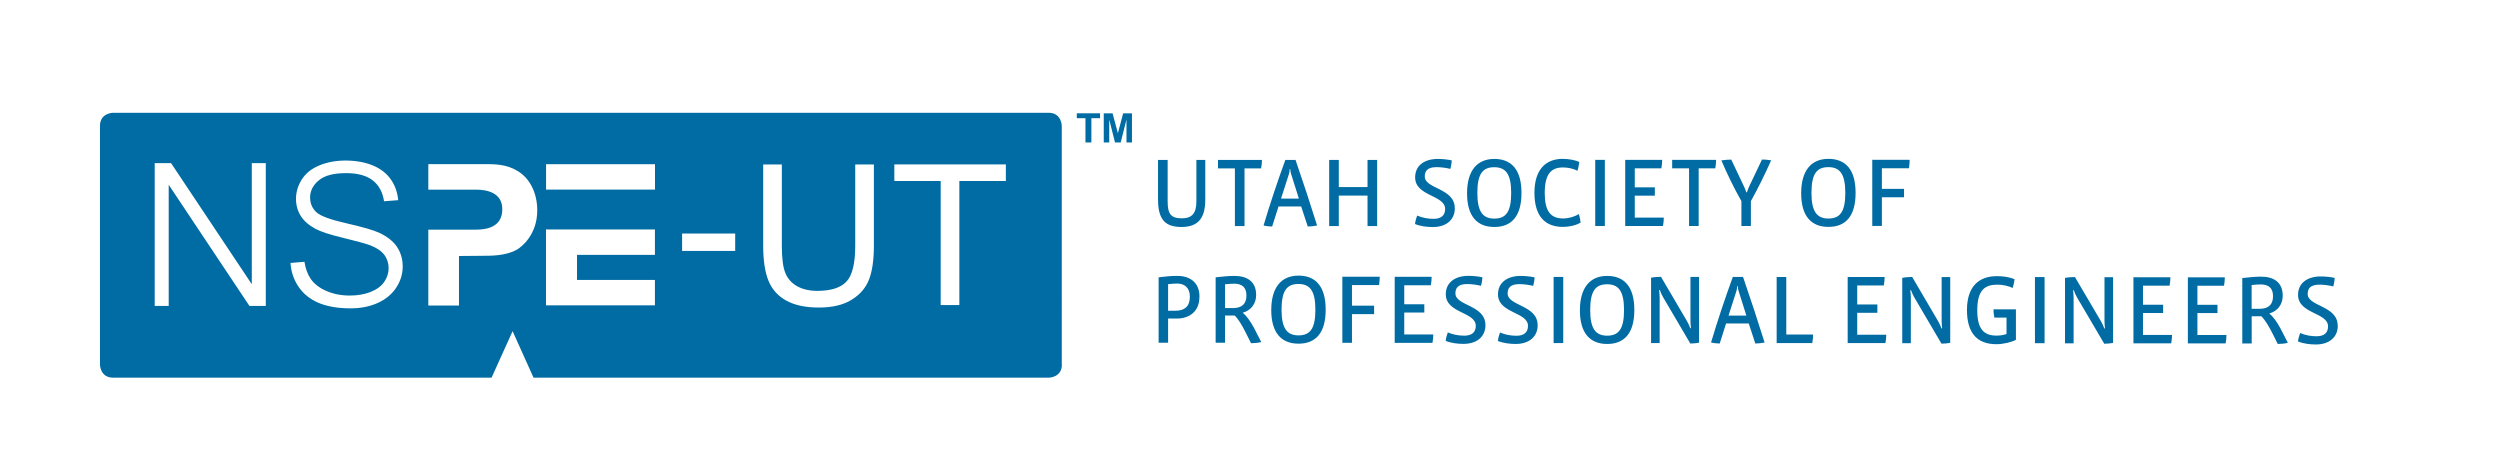 <?xml version="1.0" encoding="UTF-8"?><svg id="Layer_1" xmlns="http://www.w3.org/2000/svg" viewBox="0 0 337.6 63.1"><defs><style>.cls-1{fill:#006ca3;}</style></defs><path class="cls-1" d="m315.68,43.97c0-2.72-4.05-2.57-4.05-4.27,0-.74.37-1.26,1.58-1.26.57,0,1.33.09,1.87.24.11-.34.19-.86.2-1.15-.55-.13-1.31-.2-1.88-.2-1.79,0-3.07.87-3.07,2.49,0,2.58,4.05,2.36,4.05,4.26,0,.86-.53,1.33-1.55,1.33-.74,0-1.52-.13-2.22-.44-.12.32-.24.75-.29,1.14.71.3,1.65.41,2.4.41,1.84,0,2.98-.99,2.98-2.56m-8.75-3.96c0,1.17-.66,1.7-1.8,1.7h-1.09v-3.21c.34-.04.85-.08,1.23-.08,1.03,0,1.66.46,1.66,1.59m2,6.29l-.99-1.93c-.48-.91-1.02-1.62-1.51-2.03,1.06-.29,1.81-1.16,1.81-2.4,0-1.89-1.32-2.57-2.91-2.57-.75,0-1.55.07-2.55.19v8.83h1.27v-3.67h1.3c.45.42.98,1.27,1.49,2.28l.73,1.46c.44,0,.97-.05,1.38-.16m-8.32-1.05h-3.91v-2.96h2.71v-1.12h-2.71v-2.57h3.59c.07-.36.11-.79.11-1.14h-4.99v8.92h5.1c.07-.37.11-.78.11-1.14m-7.36,0h-3.91v-2.96h2.72v-1.12h-2.72v-2.57h3.59c.07-.36.11-.79.11-1.14h-4.99v8.92h5.1c.07-.37.11-.78.11-1.14m-7.96,1.1v-8.89h-1.16v5.91c0,.28.03.75.07,1.02h-.09c-.11-.29-.28-.69-.44-.95l-3.53-6c-.37,0-.95.04-1.34.12v8.83h1.16v-6.16c0-.26-.03-.66-.07-1.01h.09c.09.28.32.77.44.97l3.68,6.26c.34,0,.86-.05,1.18-.11m-9.24-8.89h-1.3v8.93h1.3v-8.93Zm-3.87,8.48v-4.13h-3.03c0,.36.04.79.12,1.12h1.64v2.21c-.37.16-.95.22-1.34.22-1.66,0-2.61-.81-2.61-3.4,0-2.76,1.02-3.48,2.72-3.48.7,0,1.55.18,2.06.45.11-.36.23-.83.25-1.18-.63-.29-1.56-.42-2.37-.42-2.43,0-4.05,1.38-4.05,4.58,0,3.02,1.3,4.61,3.97,4.61.95,0,2.03-.27,2.63-.58m-8.86.41v-8.89h-1.16v5.91c0,.28.03.75.07,1.02h-.09c-.11-.29-.28-.69-.44-.95l-3.52-6c-.37,0-.95.04-1.34.12v8.83h1.16v-6.16c0-.26-.03-.66-.07-1.01h.09c.09.28.32.77.44.97l3.68,6.26c.34,0,.86-.05,1.18-.11m-8.65-1.1h-3.91v-2.96h2.72v-1.12h-2.72v-2.57h3.59c.07-.36.11-.79.11-1.14h-4.99v8.92h5.1c.07-.37.11-.78.11-1.14m-9.88-.01h-3.62v-7.77h-1.3v8.92h4.81c.07-.38.11-.77.11-1.15m-9.01-2.56h-2.41l1.07-3.33c.07-.2.09-.38.09-.64h.09c.01.25.04.44.11.64l1.05,3.33Zm2.46,3.63c-.89-2.85-1.91-5.95-2.91-8.85h-1.38c-1.09,2.99-2.09,5.99-2.94,8.85.36.09.79.13,1.17.14l.86-2.71h3.06l.89,2.71c.42-.01.87-.05,1.26-.14m-8.86.04v-8.89h-1.16v5.91c0,.28.03.75.07,1.02h-.09c-.11-.29-.28-.69-.44-.95l-3.52-6c-.37,0-.95.04-1.34.12v8.83h1.16v-6.16c0-.26-.03-.66-.07-1.01h.09c.09.28.32.77.44.97l3.68,6.26c.34,0,.86-.05,1.18-.11m-10.13-4.42c0,2.53-.69,3.47-2.28,3.47s-2.29-.99-2.29-3.47c0-2.64.77-3.47,2.28-3.47s2.29.86,2.29,3.47m1.39,0c0-3.15-1.36-4.6-3.67-4.6s-3.68,1.58-3.68,4.65,1.36,4.54,3.68,4.54,3.67-1.44,3.67-4.59m-9.6-4.46h-1.3v8.93h1.3v-8.93Zm-3.46,6.5c0-2.72-4.05-2.57-4.05-4.27,0-.74.37-1.26,1.58-1.26.57,0,1.33.09,1.87.24.1-.34.19-.86.2-1.15-.56-.13-1.31-.2-1.88-.2-1.79,0-3.07.87-3.07,2.49,0,2.58,4.05,2.36,4.05,4.26,0,.86-.53,1.33-1.55,1.33-.74,0-1.52-.13-2.23-.44-.12.32-.24.75-.29,1.14.71.3,1.65.41,2.4.41,1.84,0,2.98-.99,2.98-2.56m-7.06,0c0-2.72-4.05-2.57-4.05-4.27,0-.74.37-1.26,1.58-1.26.57,0,1.33.09,1.87.24.11-.34.19-.86.2-1.15-.56-.13-1.31-.2-1.88-.2-1.79,0-3.07.87-3.07,2.49,0,2.58,4.05,2.36,4.05,4.26,0,.86-.53,1.33-1.55,1.33-.74,0-1.52-.13-2.23-.44-.12.32-.24.75-.29,1.14.71.3,1.65.41,2.4.41,1.84,0,2.98-.99,2.98-2.56m-7.06,1.29h-3.91v-2.96h2.71v-1.12h-2.71v-2.57h3.59c.07-.36.11-.79.11-1.14h-4.99v8.92h5.1c.07-.37.11-.78.11-1.14m-7.24-7.79h-5.04v8.92h1.3v-3.87h2.99v-1.14h-2.99v-2.78h3.66c.05-.38.09-.78.09-1.14m-8.69,4.46c0,2.53-.69,3.47-2.28,3.47s-2.29-.99-2.29-3.47c0-2.64.77-3.47,2.28-3.47s2.29.86,2.29,3.47m1.39,0c0-3.15-1.36-4.6-3.67-4.6s-3.68,1.58-3.68,4.65,1.36,4.54,3.68,4.54,3.67-1.44,3.67-4.59m-10.7-1.92c0,1.17-.66,1.7-1.8,1.7h-1.09v-3.21c.34-.04.85-.08,1.23-.08,1.03,0,1.66.46,1.66,1.59m2,6.29l-.99-1.93c-.48-.91-1.02-1.62-1.51-2.03,1.06-.29,1.81-1.16,1.81-2.4,0-1.89-1.32-2.57-2.91-2.57-.76,0-1.55.07-2.56.19v8.83h1.27v-3.67h1.3c.45.42.98,1.27,1.48,2.28l.73,1.46c.44,0,.97-.05,1.38-.16m-9.64-6.12c0,1.32-.74,1.89-1.91,1.89h-1.03v-3.59c.49-.04.9-.08,1.22-.08.95,0,1.72.52,1.72,1.78m1.3.01c0-1.97-1.32-2.82-2.98-2.82-.89,0-1.58.07-2.54.19v8.83h1.28v-3.26h1.19c1.59,0,3.04-.87,3.04-2.94"/><path class="cls-1" d="m257.87,21.58h-5.04v8.93h1.3v-3.87h2.99v-1.14h-2.99v-2.78h3.66c.05-.38.09-.78.09-1.14m-8.69,4.46c0,2.53-.69,3.47-2.28,3.47s-2.29-.99-2.29-3.47c0-2.64.77-3.47,2.28-3.47s2.29.86,2.29,3.47m1.39,0c0-3.15-1.36-4.59-3.67-4.59s-3.68,1.57-3.68,4.65,1.36,4.54,3.68,4.54,3.67-1.44,3.67-4.59m-11.4-4.4c-.38-.07-.87-.11-1.24-.11l-1.76,3.7c-.11.24-.19.48-.27.72h-.09c-.08-.24-.16-.46-.27-.69l-1.76-3.72c-.34,0-.95.04-1.34.11.79,1.83,1.67,3.67,2.71,5.5v3.36h1.28v-3.36c1.03-1.86,1.84-3.5,2.73-5.5m-7.44-.07h-5.92v1.14h2.28v7.79h1.3v-7.79h2.24c.07-.36.11-.77.11-1.14m-7.07,7.79h-3.91v-2.96h2.71v-1.12h-2.71v-2.57h3.59c.07-.36.11-.79.11-1.14h-4.99v8.93h5.1c.07-.37.11-.78.11-1.14m-7.96-7.79h-1.3v8.93h1.3v-8.93Zm-3.27,8.48c-.04-.41-.13-.81-.24-1.17-.61.38-1.39.6-2.13.6-1.71,0-2.48-1.03-2.48-3.43,0-2.62.9-3.46,2.46-3.46.7,0,1.4.16,1.97.45.09-.37.2-.81.24-1.17-.5-.28-1.47-.44-2.25-.44-2.23,0-3.81,1.39-3.81,4.58,0,3.02,1.31,4.61,3.85,4.61.78,0,1.73-.19,2.38-.58m-9.37-4.01c0,2.53-.69,3.47-2.28,3.47s-2.29-.99-2.29-3.47c0-2.64.77-3.47,2.28-3.47s2.29.86,2.29,3.47m1.39,0c0-3.15-1.36-4.59-3.67-4.59s-3.68,1.57-3.68,4.65,1.36,4.54,3.68,4.54,3.67-1.44,3.67-4.59m-9.01,2.04c0-2.72-4.05-2.57-4.05-4.27,0-.74.37-1.26,1.58-1.26.57,0,1.33.09,1.87.24.11-.34.18-.86.2-1.15-.56-.13-1.31-.2-1.88-.2-1.79,0-3.07.87-3.07,2.49,0,2.58,4.05,2.36,4.05,4.27,0,.86-.53,1.33-1.55,1.33-.74,0-1.52-.13-2.23-.44-.12.32-.24.75-.29,1.14.71.3,1.65.41,2.4.41,1.84,0,2.98-.99,2.98-2.55m-10.49,2.42v-8.93h-1.3v3.66h-3.88v-3.66h-1.3v8.93h1.3v-4.12h3.88v4.12h1.3Zm-10.57-3.71h-2.41l1.07-3.33c.07-.2.09-.38.09-.64h.09c.01.25.04.44.11.64l1.05,3.33Zm2.46,3.63c-.89-2.85-1.91-5.95-2.91-8.85h-1.38c-1.09,2.99-2.09,5.99-2.94,8.85.36.09.79.13,1.16.14l.86-2.71h3.06l.89,2.71c.42-.01.87-.05,1.26-.14m-7.46-8.85h-5.92v1.14h2.28v7.79h1.3v-7.79h2.24c.07-.36.11-.77.11-1.14m-7.65,5.36v-5.36h-1.2v5.6c0,1.63-.62,2.28-1.96,2.28-1.5,0-1.92-.61-1.92-2.28v-5.6h-1.3v5.36c0,2.89,1.16,3.69,3.19,3.69,2.36,0,3.19-1.36,3.19-3.69"/><path class="cls-1" d="m135.84,24.44h-6.29v16.76h-2.52v-16.76h-6.26v-2.24h15.06v2.24Zm-17.83,8.74c0,1.91-.22,3.43-.65,4.55-.43,1.12-1.21,2.04-2.34,2.74-1.13.71-2.61,1.06-4.44,1.06s-3.24-.31-4.37-.92c-1.13-.61-1.94-1.5-2.42-2.66-.48-1.16-.73-2.75-.73-4.76v-10.98h2.52v10.97c0,1.65.15,2.87.46,3.65.31.78.83,1.38,1.58,1.81.75.42,1.66.64,2.74.64,1.85,0,3.17-.42,3.95-1.26.79-.84,1.18-2.45,1.18-4.84v-10.97h2.52v10.98Zm-18.73.71h-7.17v-2.35h7.17v2.35Zm-10.83-8.29h-14.71v-3.43h14.71v3.43Zm-14.72,5.39h14.71v3.43h-10.52v3.38h10.52v3.43h-14.71v-10.24Zm-1.18-2.58c0,3.27-2.09,4.94-2.8,5.33-1.44.8-3.42.8-4.43.8l-3.34.03v6.69h-4.14v-10.25h6.44c1.26,0,3.55-.25,3.55-2.75,0-2.26-2.08-2.65-3.58-2.65h-6.41v-3.45h7.51c1.44,0,3.06,0,4.58.95,1.57.95,2.62,2.88,2.62,5.3m-30.67-1.73c0,.81.29,1.48.87,2,.55.5,1.89.99,4.1,1.49,2.1.48,3.56.9,4.33,1.25,1.1.51,1.91,1.15,2.43,1.92.51.76.77,1.66.77,2.66s-.29,1.94-.86,2.82c-.57.88-1.4,1.58-2.47,2.07-1.08.5-2.33.75-3.69.75-1.74,0-3.22-.26-4.39-.76-1.15-.5-2.07-1.25-2.72-2.25-.6-.92-.95-1.97-1.02-3.12l1.88-.16c.14.91.42,1.67.83,2.28.46.69,1.18,1.25,2.13,1.66.94.41,2,.62,3.17.62,1.04,0,1.97-.16,2.77-.47.82-.32,1.45-.77,1.85-1.34.41-.57.62-1.21.62-1.89s-.21-1.31-.61-1.83c-.4-.51-1.04-.94-1.92-1.27-.56-.21-1.76-.54-3.57-.98-1.79-.43-3.06-.84-3.76-1.22-.89-.47-1.57-1.06-2-1.74-.43-.68-.65-1.46-.65-2.31,0-.94.27-1.83.8-2.65.53-.82,1.32-1.45,2.35-1.87,1.05-.44,2.24-.66,3.52-.66,1.42,0,2.69.23,3.77.69,1.06.45,1.89,1.12,2.45,1.98.52.79.82,1.69.91,2.68l-1.91.15c-.18-1.19-.67-2.12-1.45-2.76-.83-.69-2.06-1.04-3.66-1.04-1.68,0-2.88.31-3.67.95-.8.64-1.21,1.44-1.21,2.36m-5.98,14.62h-2.21l-10.9-16.36v16.36h-1.89v-19.28h2.21l10.9,16.35v-16.35h1.89v19.28Zm107.49,7.92V17.01s0-1.78-1.78-1.78H15.28s-1.78,0-1.78,1.78v32.21s0,1.78,1.78,1.78h51.1l2.84-6.28,2.83,6.28h69.57s1.78,0,1.78-1.78"/><polygon class="cls-1" points="145.41 15.3 145.41 15.96 146.58 15.96 146.58 19.24 147.38 19.24 147.38 15.96 148.55 15.96 148.55 15.3 145.41 15.3"/><polygon class="cls-1" points="151.67 15.3 150.96 17.99 150.24 15.3 149.05 15.3 149.05 19.24 149.79 19.24 149.79 16.14 150.57 19.24 151.34 19.24 152.12 16.14 152.12 19.24 152.86 19.24 152.86 15.3 151.67 15.3"/></svg>